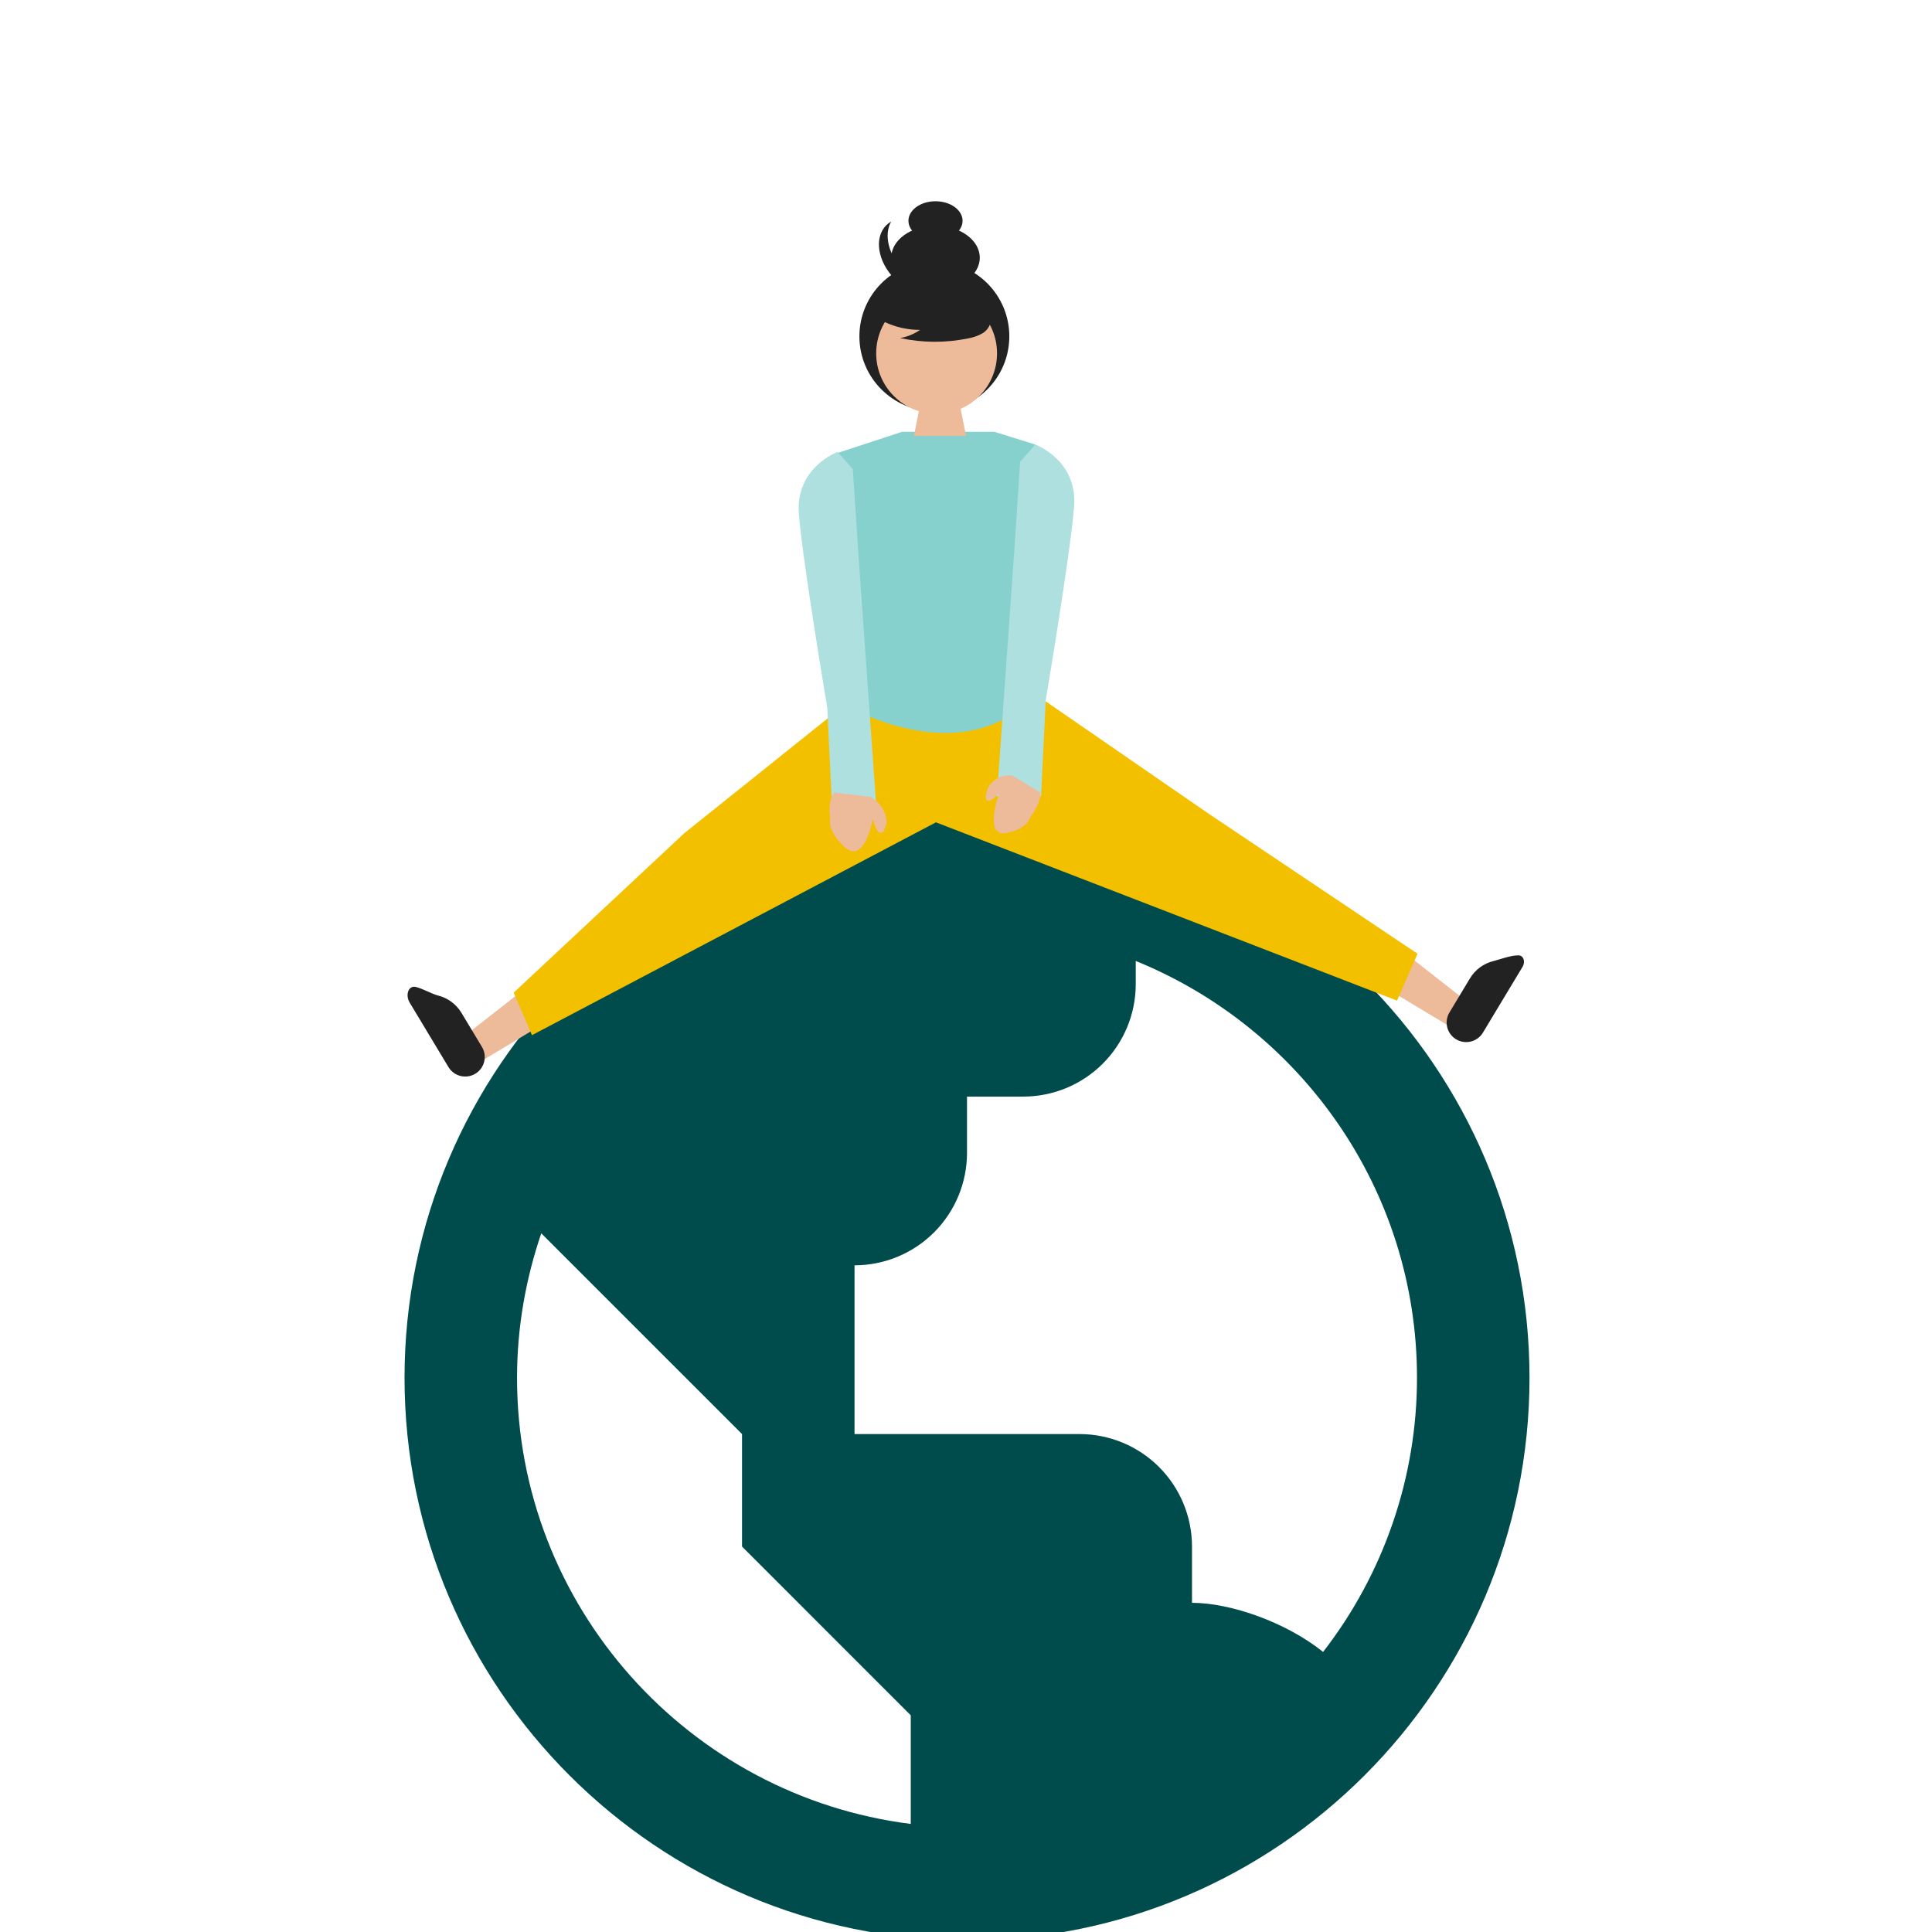 <svg width="96" height="96" viewBox="0 0 96 96" fill="none" xmlns="http://www.w3.org/2000/svg">
<g clip-path="url(#clip0_542_23116)">
<path d="M48.05 40.514C32.639 40.514 20.101 53.052 20.101 68.463C20.101 83.875 32.639 96.413 48.05 96.413C63.462 96.413 76 83.875 76 68.463C76 53.052 63.462 40.514 48.05 40.514ZM25.691 68.463C25.691 65.951 26.127 63.539 26.895 61.283L31.281 65.668L36.871 71.258V76.848L42.461 82.438L45.255 85.233V90.63C34.246 89.247 25.691 79.844 25.691 68.463ZM65.743 82.083C63.917 80.613 61.15 79.643 59.23 79.643V76.848C59.23 75.366 58.641 73.944 57.593 72.895C56.545 71.847 55.123 71.258 53.64 71.258H42.461V62.873C43.943 62.873 45.365 62.284 46.413 61.236C47.462 60.188 48.05 58.766 48.05 57.283V54.489H50.845C52.328 54.489 53.75 53.9 54.798 52.851C55.846 51.803 56.435 50.381 56.435 48.899V47.75C64.619 51.073 70.41 59.1 70.41 68.463C70.409 73.396 68.767 78.187 65.743 82.083V82.083Z" fill="#004C4C"/>
<path d="M46.485 14.394C47.7 14.394 48.685 13.683 48.685 12.805C48.685 11.927 47.7 11.216 46.485 11.216C45.269 11.216 44.284 11.927 44.284 12.805C44.284 13.683 45.269 14.394 46.485 14.394Z" fill="#222222"/>
<path d="M46.484 11.943C47.227 11.943 47.829 11.508 47.829 10.971C47.829 10.435 47.227 10 46.484 10C45.742 10 45.14 10.435 45.14 10.971C45.14 11.508 45.742 11.943 46.484 11.943Z" fill="#222222"/>
<path d="M44.902 13.44C44.145 12.683 43.905 11.663 44.283 11.006C44.193 11.057 44.11 11.12 44.037 11.193C43.416 11.813 43.61 13.013 44.469 13.872C45.329 14.732 46.529 14.925 47.149 14.305C47.222 14.231 47.285 14.149 47.336 14.059C46.679 14.437 45.658 14.197 44.902 13.44Z" fill="#222222"/>
<path d="M23.833 52.778L23.06 51.494L27.645 47.901L28.786 49.797L23.833 52.778Z" fill="#EDBA9A"/>
<path d="M23.617 53.354C23.157 53.63 22.561 53.482 22.284 53.023L20.355 49.817C20.314 49.749 20.284 49.674 20.267 49.596V49.596C20.198 49.287 20.36 48.964 20.667 49.042C21.035 49.134 21.45 49.389 21.769 49.468C22.253 49.589 22.669 49.897 22.927 50.324L23.948 52.021C24.225 52.48 24.076 53.077 23.617 53.354V53.354Z" fill="#222222"/>
<path d="M72.138 51.066L72.91 49.782L68.325 46.19L67.185 48.085L72.138 51.066Z" fill="#EDBA9A"/>
<path d="M72.353 51.642C71.894 51.366 71.746 50.769 72.022 50.309L73.043 48.612C73.301 48.185 73.717 47.877 74.201 47.757C74.552 47.67 75.037 47.474 75.44 47.471C75.688 47.468 75.785 47.736 75.692 47.965V47.965C75.683 47.99 75.671 48.014 75.657 48.037L73.686 51.311C73.409 51.77 72.813 51.919 72.353 51.642V51.642Z" fill="#222222"/>
<path d="M42.171 33.929L41.879 35.095L34.002 41.401L25.525 49.323L26.434 51.437L46.507 40.862L69.419 49.721L70.437 47.391L60.042 40.422L51.445 34.494L42.171 33.929Z" fill="#F3C000"/>
<path d="M44.823 21.456L41.419 22.573L41.879 34.975C41.879 34.975 47.8 38.529 51.445 34.494V22.09L49.412 21.456H44.823Z" fill="#86D1CD"/>
<path d="M50.69 22.943L51.446 22.09C51.446 22.09 53.547 22.858 53.372 25.161C53.197 27.464 51.962 34.789 51.962 34.789L51.73 39.567H49.536L50.41 27.21L50.69 22.943Z" fill="#ADE0DF"/>
<path d="M42.377 23.309L41.621 22.457C41.621 22.457 39.52 23.224 39.695 25.527C39.871 27.83 41.105 35.156 41.105 35.156L41.338 39.934H43.531L42.657 27.577L42.377 23.309Z" fill="#ADE0DF"/>
<path d="M43.221 39.591C43.604 39.77 43.894 40.115 44.002 40.517C44.095 40.828 44.042 40.973 43.922 41.275C43.871 41.395 43.692 41.426 43.617 41.305C43.507 41.155 43.44 40.959 43.398 40.767C42.777 40.927 41.329 40.836 41.306 40.821C41.282 40.806 41.061 39.928 41.446 39.378L43.221 39.591Z" fill="#EDBA9A"/>
<path d="M50.303 38.546C49.938 38.48 49.56 38.608 49.288 38.889C49.07 39.102 49.038 39.256 48.979 39.582C48.957 39.713 49.072 39.842 49.185 39.782C49.337 39.716 49.48 39.588 49.605 39.447C49.977 39.938 51.07 40.687 51.095 40.687C51.119 40.688 51.705 40.065 51.692 39.376L50.303 38.546Z" fill="#EDBA9A"/>
<path d="M41.327 40.496C41.327 40.496 40.901 41.067 41.928 42.056C42.954 43.044 43.365 40.713 43.365 40.713" fill="#EDBA9A"/>
<path d="M51.237 40.398C51.237 40.398 51.269 41.128 50.045 41.386C48.823 41.644 49.655 39.42 49.655 39.42" fill="#EDBA9A"/>
<path d="M46.427 20.438C48.484 20.438 50.152 18.77 50.152 16.713C50.152 14.657 48.484 12.989 46.427 12.989C44.37 12.989 42.703 14.657 42.703 16.713C42.703 18.77 44.37 20.438 46.427 20.438Z" fill="#222222"/>
<path d="M45.843 19.5H47.571L48.002 21.659H45.412L45.843 19.5Z" fill="#EDBA9A"/>
<path d="M46.539 20.561C48.198 20.561 49.542 19.216 49.542 17.558C49.542 15.9 48.198 14.555 46.539 14.555C44.881 14.555 43.537 15.9 43.537 17.558C43.537 19.216 44.881 20.561 46.539 20.561Z" fill="#EDBA9A"/>
<path d="M43.385 15.669C44.071 16.142 44.886 16.394 45.719 16.391C45.422 16.597 45.083 16.736 44.727 16.799C45.835 17.037 46.98 17.043 48.091 16.818C48.337 16.778 48.576 16.696 48.795 16.576C48.904 16.515 48.999 16.432 49.074 16.331C49.149 16.231 49.202 16.116 49.229 15.995C49.303 15.573 48.975 15.19 48.633 14.932C48.111 14.543 47.508 14.274 46.869 14.147C46.23 14.019 45.57 14.035 44.938 14.193C44.526 14.3 44.112 14.48 43.844 14.812C43.576 15.143 43.496 15.654 43.752 15.996L43.385 15.669Z" fill="#222222"/>
</g>
<defs>
<clipPath id="clip0_542_23116">
<rect width="96" height="96" fill="white"/>
</clipPath>
</defs>
</svg>
